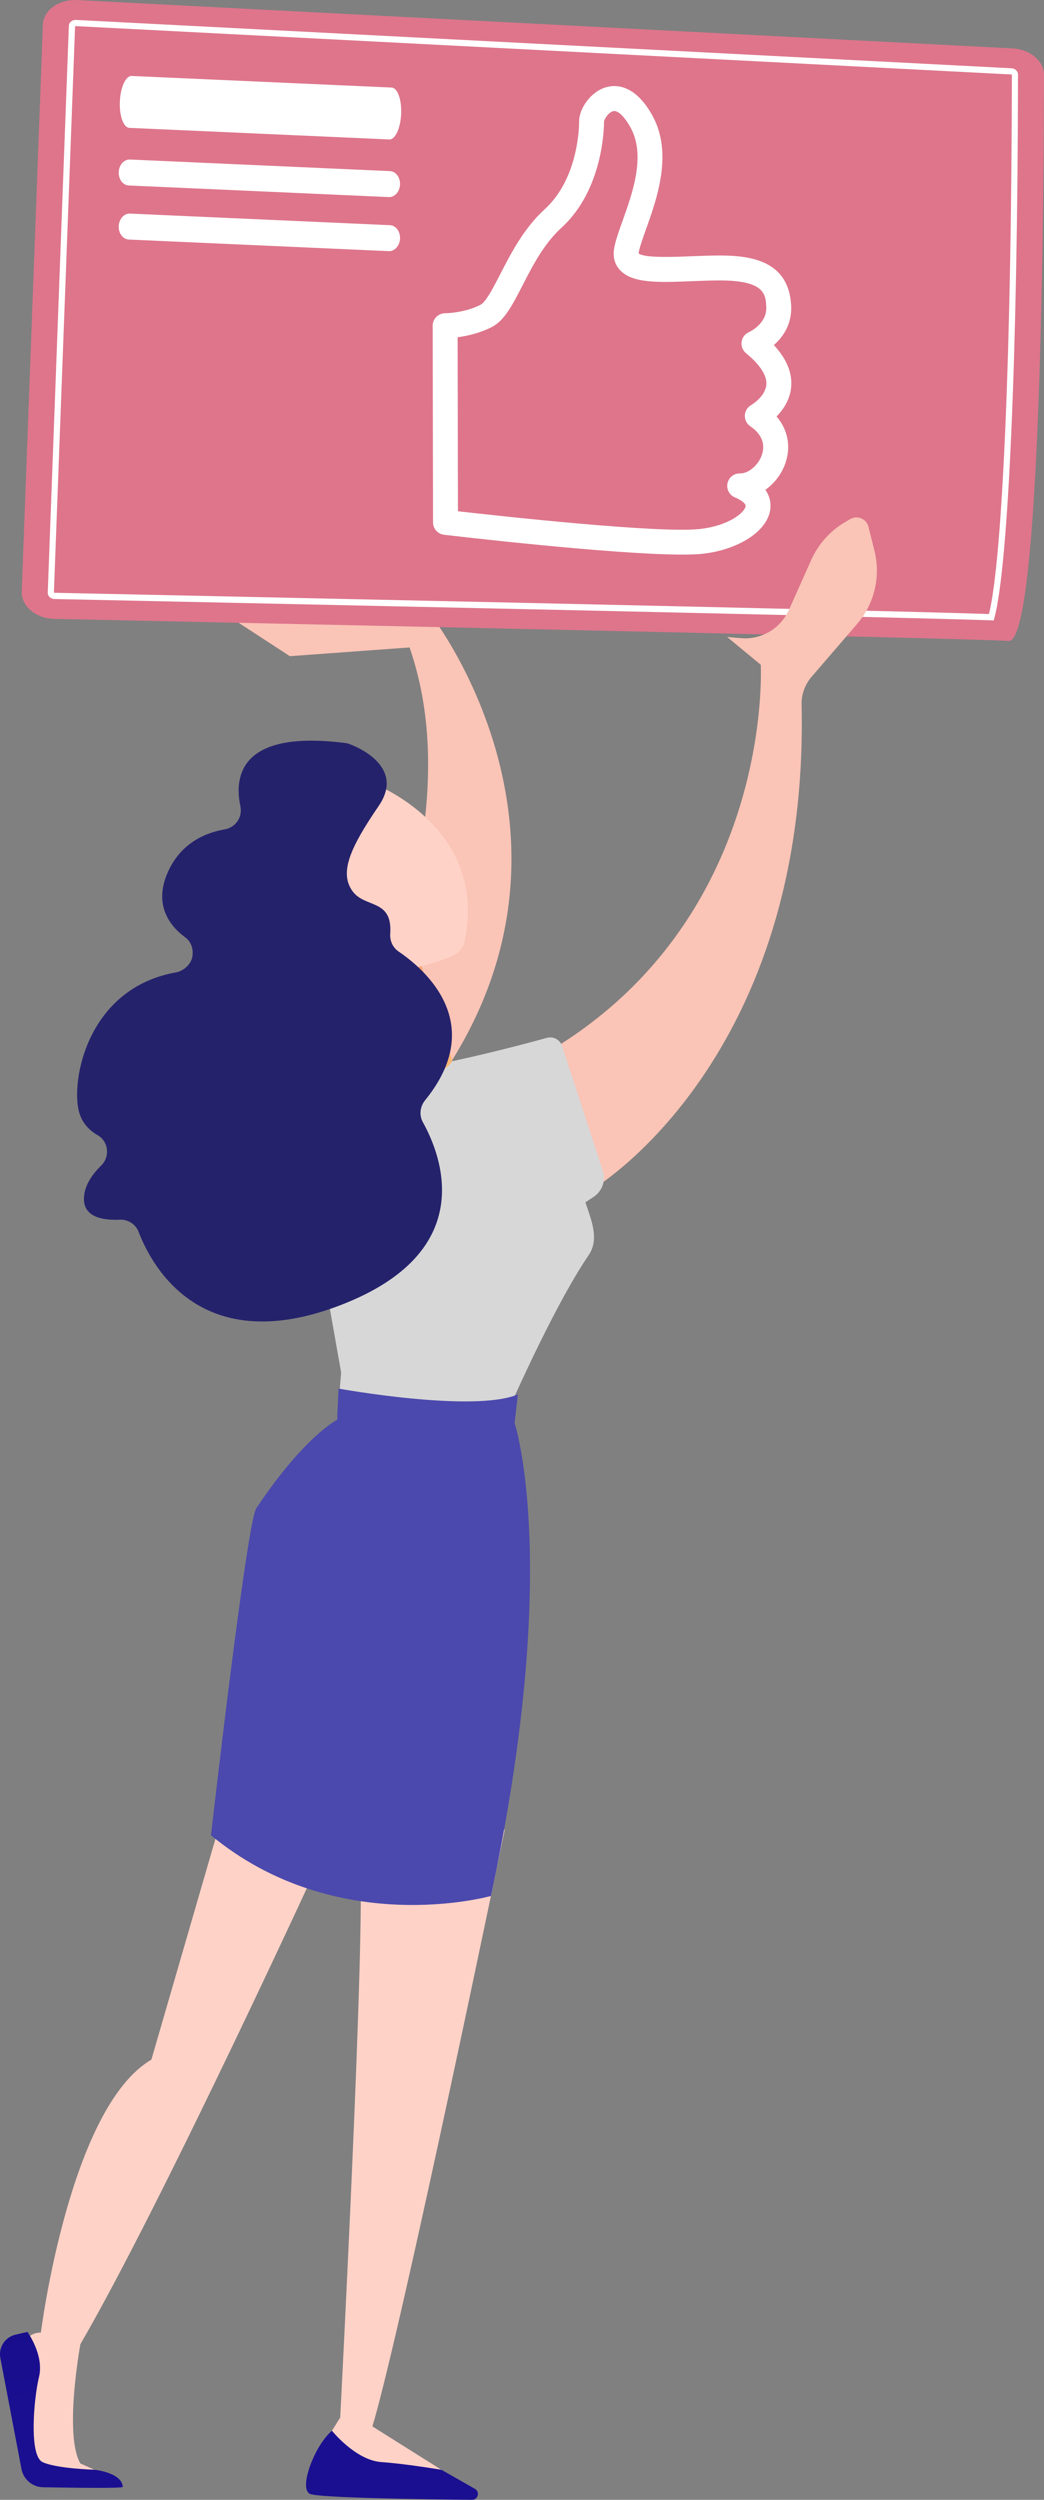 <?xml version="1.0" encoding="UTF-8"?> <svg xmlns="http://www.w3.org/2000/svg" xmlns:xlink="http://www.w3.org/1999/xlink" xml:space="preserve" width="26.084mm" height="62.399mm" version="1.1" style="shape-rendering:geometricPrecision; text-rendering:geometricPrecision; image-rendering:optimizeQuality; fill-rule:evenodd; clip-rule:evenodd" viewBox="0 0 520.11 1244.23"><rect x="0" y="0" width="520.11" height="1244.23" fill="#808080" stroke="none"/> <defs> <style type="text/css"> .fil9 {fill:#25226C} .fil7 {fill:#4B49AD} .fil6 {fill:#D7D7D7} .fil1 {fill:#DE758B} .fil0 {fill:#FAC4B6} .fil3 {fill:#FFD2C7} .fil2 {fill:white} .fil8 {fill:url(#id0)} .fil5 {fill:url(#id1)} .fil4 {fill:url(#id2)} </style> <linearGradient id="id0" gradientUnits="userSpaceOnUse" x1="225.07" y1="504.14" x2="172.69" y2="504.14"> <stop offset="0" style="stop-opacity:1; stop-color:#F9B776"></stop> <stop offset="1" style="stop-opacity:1; stop-color:#F47960"></stop> </linearGradient> <linearGradient id="id1" gradientUnits="userSpaceOnUse" x1="118.68" y1="702.99" x2="188.15" y2="1181.04"> <stop offset="0" style="stop-opacity:1; stop-color:#09005D"></stop> <stop offset="1" style="stop-opacity:1; stop-color:#1A0F91"></stop> </linearGradient> <linearGradient id="id2" gradientUnits="userSpaceOnUse" xlink:href="#id1" x1="-41.61" y1="728.27" x2="30.95" y2="1204.8"> </linearGradient> </defs> <g id="Слой_x0020_1">  <g id="_2275440304384"> <path class="fil0" d="M215.01 306.56c0,0 98.13,125.65 -13.83,253.44l-42.09 -3.93c0,0 81.03,-130.1 44.94,-233.82l-59.63 4.35 -32.97 -21.49 103.58 1.44z"></path> <path class="fil1" d="M504.44 24.09l-465.97 -24.06c-9.14,-0.47 -16.84,5.04 -17.11,12.25l-10.53 282.17c-0.27,7.26 7.07,13.4 16.28,13.59 84.36,1.77 458.92,9.69 475.41,10.98 16.3,1.27 17.52,-225.73 17.58,-281.74 0.01,-6.93 -6.9,-12.73 -15.67,-13.18z"></path> <path class="fil2" d="M37.41 12.92l-10.56 282c0.02,0.02 0.14,0.11 0.28,0.12l0.1 0c66.71,1.4 400.81,8.46 465.47,10.57 6.78,-27.5 11.23,-132.3 11.41,-268.42 -0.02,-0.02 -0.14,-0.12 -0.38,-0.13l-465.96 -24.06 -0.09 0 -0.26 -0.08zm456.42 295.83c-61.47,-2.05 -399.53,-9.19 -466.67,-10.6l-0.1 -0c-1.87,-0.08 -3.33,-1.5 -3.27,-3.16l10.52 -282.17c0.03,-0.88 0.47,-1.67 1.24,-2.24 0.66,-0.47 1.46,-0.7 2.36,-0.66l465.97 24.06c1.84,0.09 3.27,1.44 3.27,3.06 -0.14,138.58 -4.76,244.79 -11.77,270.58l-0.32 1.18 -1.23 -0.04z"></path> <path class="fil2" d="M199.84 56.73l0 0c-0.32,7.14 -2.95,12.81 -5.88,12.68l-129.52 -5.77c-2.93,-0.13 -5.05,-6.02 -4.73,-13.15 0.32,-7.13 2.95,-12.81 5.88,-12.68l129.52 5.77c2.93,0.13 5.05,6.02 4.73,13.15z"></path> <path class="fil2" d="M199.28 91.87l0 0c-0.16,3.57 -2.66,6.35 -5.59,6.22l-129.52 -5.77c-2.93,-0.13 -5.18,-3.12 -5.02,-6.7 0.16,-3.57 2.66,-6.35 5.6,-6.22l129.52 5.77c2.93,0.13 5.17,3.13 5.02,6.7z"></path> <path class="fil2" d="M199.28 118.77l0 0c-0.16,3.57 -2.66,6.35 -5.59,6.23l-129.52 -5.77c-2.93,-0.13 -5.18,-3.13 -5.02,-6.7 0.16,-3.57 2.66,-6.35 5.6,-6.22l129.52 5.77c2.93,0.13 5.17,3.13 5.02,6.69z"></path> <path class="fil2" d="M318.14 126.33l0 0zm-90.16 41.52l0.16 86.62c21.56,2.45 100.5,11.09 120.59,8.83 14.28,-1.62 22.26,-8.14 22.72,-11.34 0.17,-1.23 -1.97,-3 -5.34,-4.4 -2.76,-1.15 -4.3,-4.1 -3.68,-7.01 0.62,-2.92 3.23,-4.98 6.21,-4.91 4.28,0.1 9.32,-4.21 10.99,-9.42 1.21,-3.77 1.18,-9.26 -5.86,-14.07 -1.77,-1.21 -2.8,-3.26 -2.7,-5.41 0.1,-2.15 1.31,-4.09 3.19,-5.14 0.04,-0.02 7.03,-4.18 7.52,-10.11 0.48,-5.75 -5.23,-11.71 -10.11,-15.69 -1.68,-1.37 -2.52,-3.52 -2.22,-5.66 0.3,-2.15 1.7,-3.98 3.68,-4.84 0.33,-0.15 8.99,-4.14 8.62,-12.43 -0.28,-6.25 -0.58,-13.33 -23.42,-13.29 -4.39,0.01 -9.04,0.2 -13.54,0.37 -16.75,0.68 -29.98,1.2 -36.12,-5.74 -1.71,-1.94 -3.58,-5.31 -2.74,-10.37 0.64,-3.9 2.33,-8.61 4.28,-14.06 4.92,-13.74 11.65,-32.55 3.85,-46.44 -3.03,-5.39 -6.27,-8.5 -8.48,-8.04 -2.32,0.44 -4.49,3.9 -4.66,5.18 0.01,3.3 -0.53,34.06 -21.24,52.9 -8.67,7.89 -14.34,18.9 -19.34,28.63 -5.04,9.81 -9.03,17.56 -15.34,20.77 -6.11,3.11 -12.49,4.48 -17.03,5.08zm-1.63 98.91c-2.84,-0.33 -4.64,-0.54 -5.14,-0.6 -3.12,-0.37 -5.47,-3.01 -5.48,-6.15l-0.17 -97.88c-0.01,-1.66 0.65,-3.24 1.83,-4.41 1.17,-1.16 2.76,-1.82 4.4,-1.81 0.22,0 9.46,-0.06 17.58,-4.2 2.74,-1.39 6.56,-8.83 9.93,-15.39 5.21,-10.13 11.69,-22.74 22.03,-32.13 16.76,-15.24 17.19,-40.95 17.19,-43.84 -0.01,-6.33 5.86,-14.95 13.74,-17.02 4.81,-1.27 14.15,-1.14 22.61,13.93 10.58,18.83 2.41,41.61 -2.98,56.69 -1.68,4.69 -3.26,9.11 -3.72,11.91l-0.03 0.28c2.92,2.34 17.42,1.76 26.16,1.41 4.61,-0.19 9.39,-0.37 14.01,-0.38 16.16,-0.03 34.83,2.8 35.84,25.14 0.41,9.23 -4.22,15.56 -8.62,19.45 6.35,6.84 9.24,13.83 8.62,20.88 -0.57,6.38 -3.99,11.31 -7.29,14.65 5.51,6.44 7.23,14.53 4.59,22.72 -1.82,5.67 -5.56,10.54 -10.15,13.78 2.76,3.96 2.73,7.85 2.43,9.91 -1.52,10.67 -15.66,19.89 -33.61,21.92 -21.75,2.45 -102.31,-6.41 -123.77,-8.86z"></path> <path class="fil3" d="M161.26 921.7c0,0 -79.51,173.3 -121.22,245.08 0,0 -8.29,45.16 0,59.36l7.06 3.15 -32.95 -0.99c0,0 -2.93,-60.74 -0.64,-64.14 2.29,-3.39 6.86,-3.18 6.86,-3.18 0,0 14.13,-111.94 55.05,-135.84l39.66 -136.6 46.19 33.16z"></path> <path class="fil4" d="M61.17 1237.79c0.05,0.8 -25.73,0.43 -39.74,0.18 -5.17,-0.1 -9.58,-3.74 -10.68,-8.8l-10.58 -55.55c-1,-5.29 2.35,-10.41 7.59,-11.61l5.9 -1.35c0,0 8.42,11.54 5.77,22.42 -2.65,10.88 -5.01,39.05 1.69,42.33 6.7,3.28 25.97,3.86 25.97,3.86 0,0 13.63,1.35 14.08,8.5z"></path> <path class="fil5" d="M236.62 1238.79c2.61,1.48 1.53,5.47 -1.47,5.44 -23.44,-0.23 -75.95,-0.98 -80.62,-2.91 -6.02,-2.51 2.2,-24.16 10.85,-31.49l47.77 15.59 23.47 13.37z"></path> <path class="fil3" d="M251.45 910.66c0,0 -51.38,248.57 -65.92,297.04l34.38 21.59c0,0 -17.23,-2.94 -30.01,-3.86 -12.78,-0.92 -24.53,-15.59 -24.53,-15.59l4.12 -6.57c0,0 12.89,-247.21 9.75,-275.28l72.2 -17.33z"></path> <path class="fil0" d="M379 330.88c0,0 7.09,129.3 -110.63,195.37l28.34 64.64c0,0 106.58,-64.46 102.64,-240.28 -0.11,-5.04 1.7,-9.94 5,-13.77l22.65 -26.28c8.63,-10.01 11.86,-23.59 8.65,-36.42l-2.98 -11.92c-1,-3.99 -5.54,-5.91 -9.1,-3.84l-2.37 1.37c-7.54,4.38 -13.51,11.02 -17.07,18.98l-11.12 24.86c-4.16,9.29 -13.74,14.92 -23.87,14.05l-6.88 -0.59 16.75 13.82z"></path> <path class="fil6" d="M272.46 516.56c-19.7,5.47 -86.42,23.01 -128.07,22.3l25.57 144.32 -2.04 23.54 83.38 -0.37c0,0 23.48,-54.52 42,-81.69 5.35,-7.86 1.37,-17.22 -1.66,-26.22l4.17 -2.77c4.24,-2.82 6.08,-8.12 4.49,-12.96l-20.3 -62.13c-1.05,-3.13 -4.35,-4.89 -7.54,-4.01z"></path> <path class="fil7" d="M258 694.02l-1.64 14.26c0,0 23.56,70.57 -11.78,235.39 0,0 -76.55,21.68 -139.47,-30.2 0,0 17.74,-155.57 22.59,-162.81 24.15,-36.1 40.23,-43.94 40.23,-43.94l0.73 -15.58c0,0 67.29,12.18 89.34,2.89z"></path> <path class="fil8" d="M225.36 528.2c0.29,-0.4 -17.41,-53.45 -17.41,-53.45l-25.36 2.3 -9.9 60.19c0,0 39.73,8.02 52.67,-9.04z"></path> <path class="fil3" d="M188.66 391.09c1.69,1.05 54.18,22.74 42.9,77.24 -0.67,3.22 -2.81,5.95 -5.82,7.29 -7.7,3.44 -24.28,9.32 -44.12,7.31 -27.5,-2.8 -45.51,-50.78 -44.75,-64.74 0.77,-13.96 35.03,-37.52 51.78,-27.09z"></path> <path class="fil9" d="M172.69 369.9c1.38,0.18 30.33,10.27 15.97,31.24 -14.36,20.98 -19.74,33.33 -12.95,42.54 6.19,8.39 19.89,3.61 18.7,21.07 -0.24,3.5 1.27,6.89 4.17,8.85 12.92,8.75 44.42,35.65 13.2,74.03 -2.54,3.12 -3.06,7.42 -1.1,10.94 9.14,16.39 28.35,64.44 -41.18,91.09 -68.71,26.34 -93.52,-18.58 -100.45,-36.52 -1.5,-3.89 -5.32,-6.27 -9.48,-6.07 -7.55,0.36 -18.25,-0.89 -17.75,-10.98 0.3,-6.13 4.12,-11.62 8.64,-16.02 4.47,-4.37 3.59,-12 -1.84,-15.07 -4.1,-2.34 -7.73,-5.98 -9.26,-11.65 -4.16,-15.43 4.15,-61.56 48.37,-69.38 3.69,-0.65 7.55,-4.11 8.09,-7.82l0.03 -0.17c0.59,-3.59 -0.62,-7.25 -3.55,-9.4 -7.06,-5.18 -16.12,-15.6 -8.76,-32.33 6.52,-14.83 19.03,-19.83 28.33,-21.43 5.46,-0.93 9.05,-6.09 7.89,-11.51 -3.13,-14.76 -0.4,-38.39 52.94,-31.4z"></path> </g> </g> </svg> 